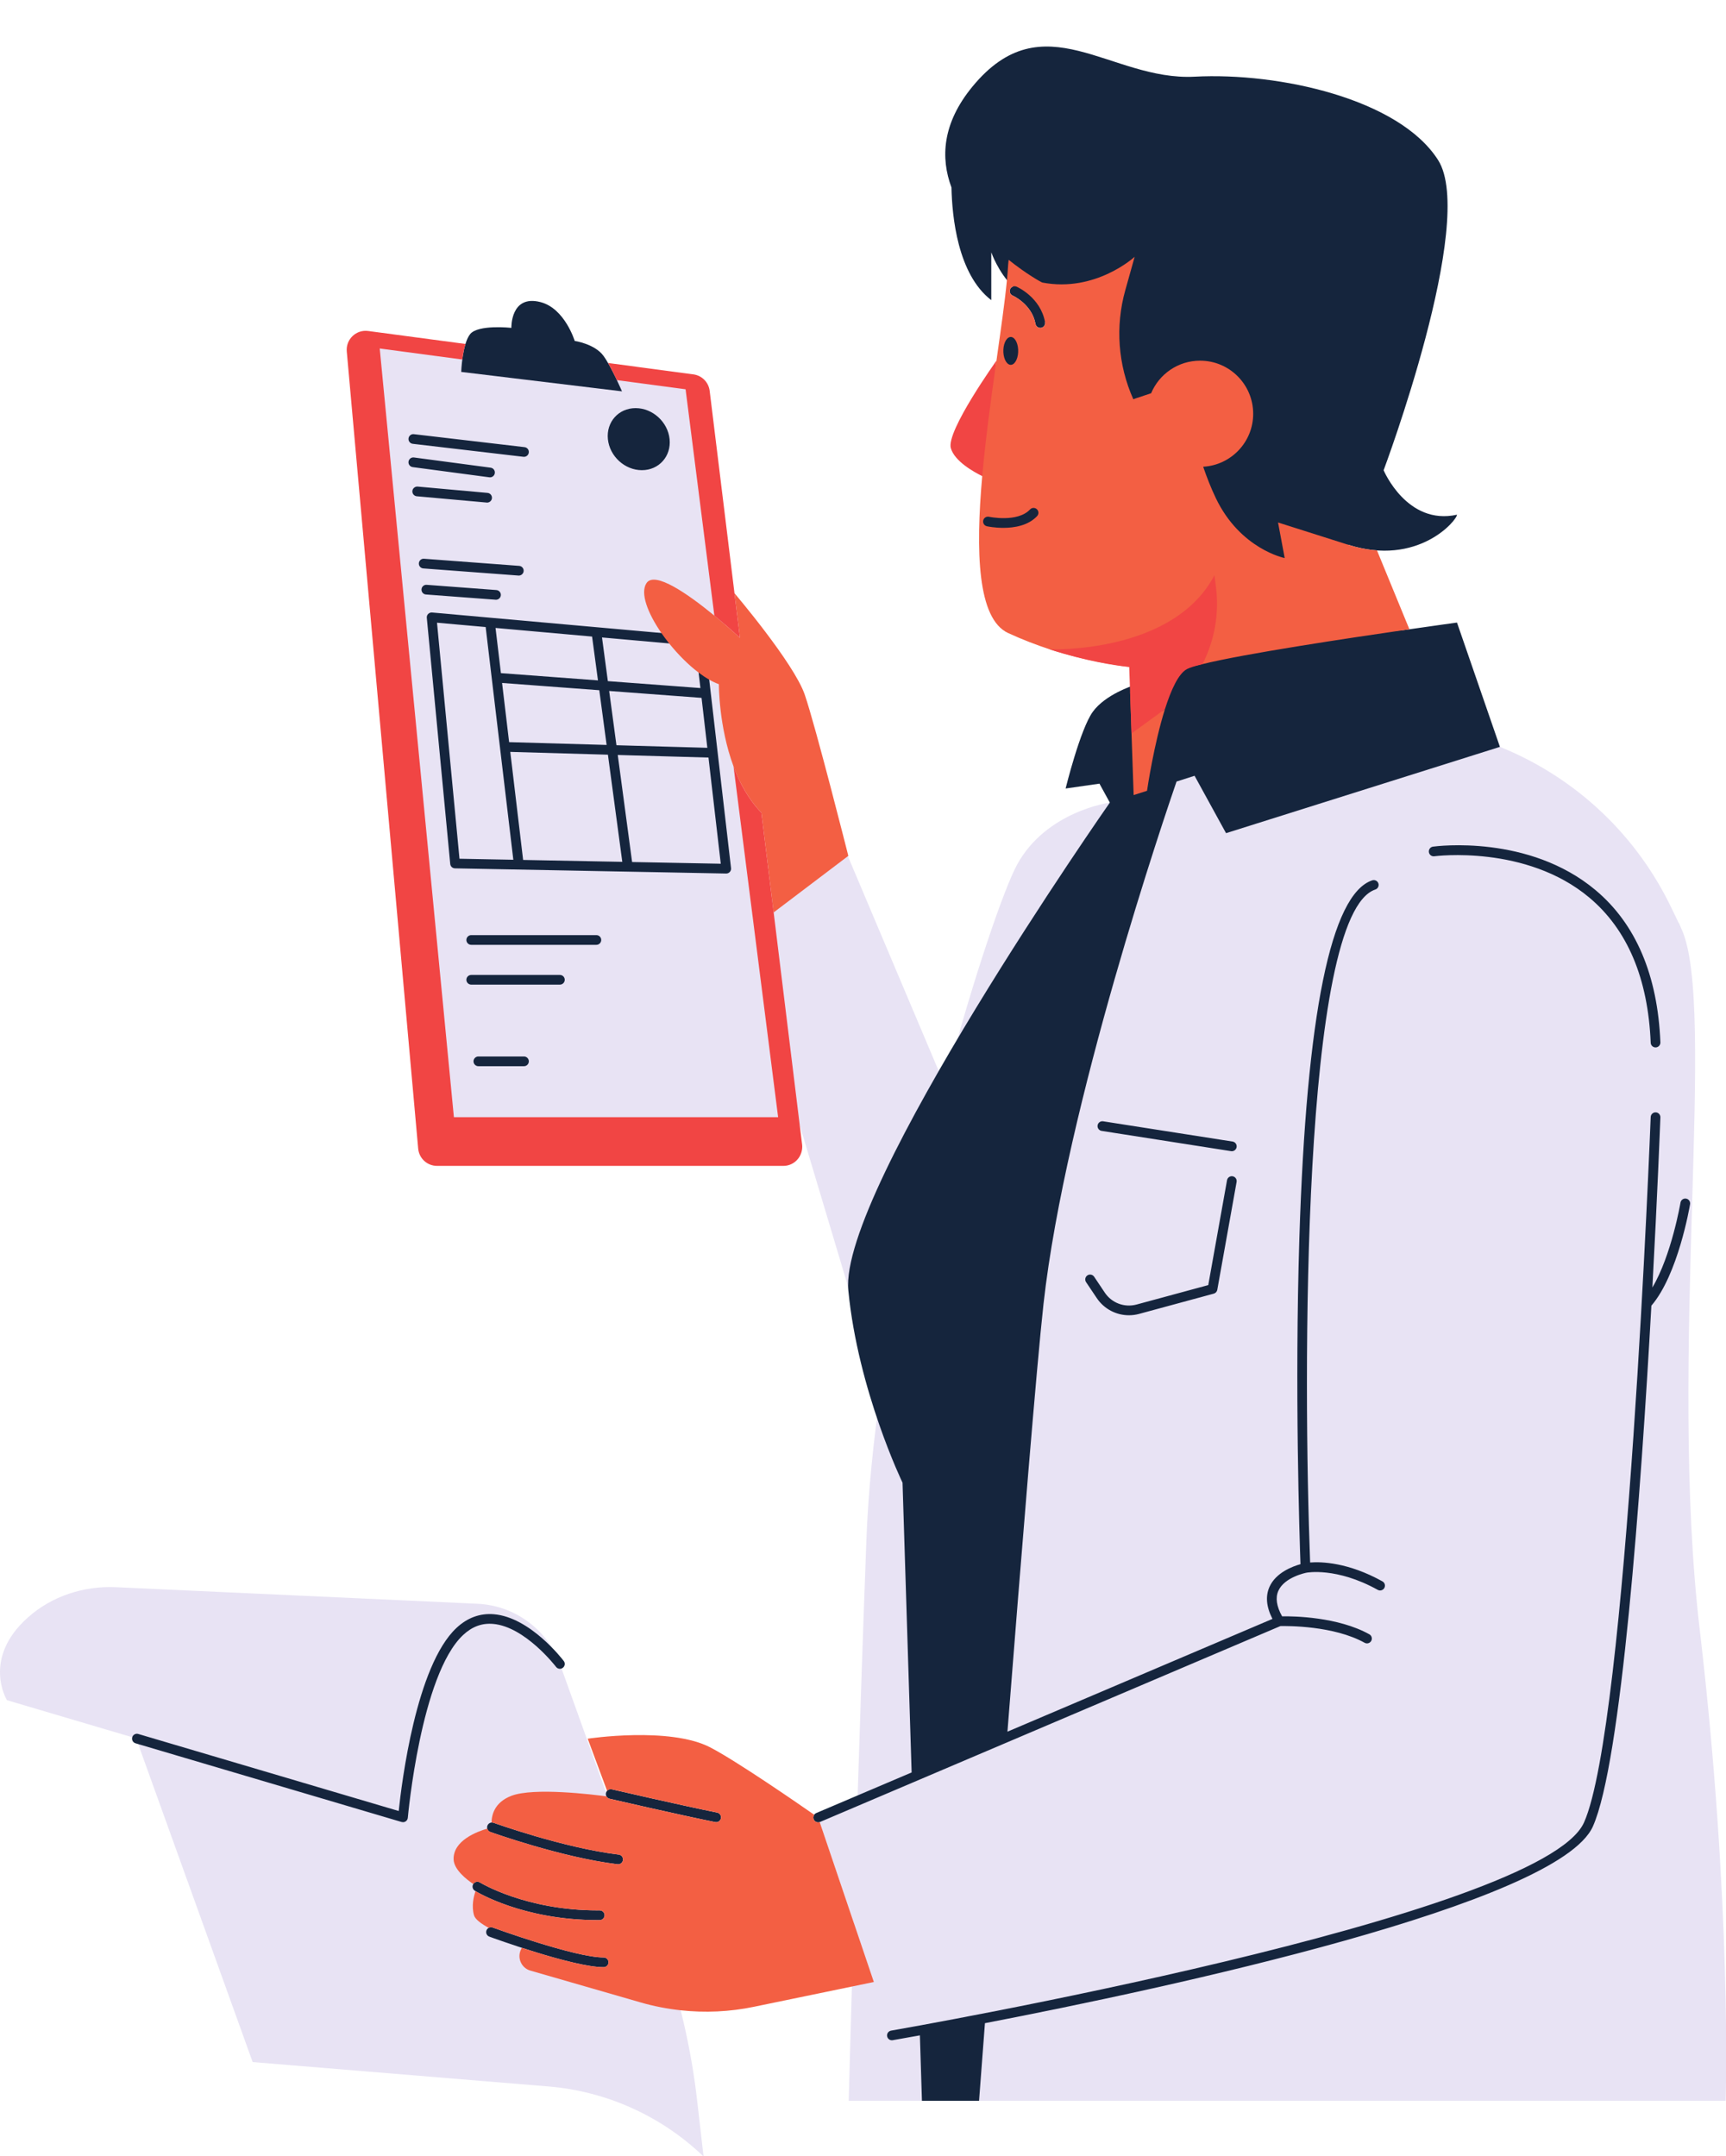 <?xml version="1.0" encoding="UTF-8"?><svg xmlns="http://www.w3.org/2000/svg" xmlns:xlink="http://www.w3.org/1999/xlink" height="509.8" preserveAspectRatio="xMidYMid meet" version="1.0" viewBox="0.0 -11.0 408.2 509.8" width="408.2" zoomAndPan="magnify"><defs><clipPath id="a"><path d="M 0 69 L 408.238 69 L 408.238 498.879 L 0 498.879 Z M 0 69"/></clipPath></defs><g><g clip-path="url(#a)" id="change1_1"><path d="M 156.219 448.652 L 132.418 382.422 L 128.414 379.023 C 130.832 380.879 132.418 382.422 132.418 382.422 C 129.355 374.191 121.672 368.586 112.898 368.188 L 27.414 364.277 C 19.816 363.93 12.27 366.371 6.594 371.434 C -4.367 381.203 1.645 390.988 1.645 390.988 L 32.379 400.078 C 32.602 400.961 32.855 401.848 33.172 402.727 L 59.754 476.551 L 129.684 482.316 C 143.461 483.453 156.422 489.305 166.391 498.879 L 164.898 485.836 C 163.449 473.148 160.535 460.672 156.219 448.652 Z M 408.113 485.711 L 200.719 485.711 C 200.719 485.711 201.172 468.469 201.906 443.578 L 193.496 418.727 L 202.789 414.77 C 203.41 395.152 204.133 373.598 204.906 353.035 C 205.762 330.301 209.879 304.426 215.078 280.156 L 202.539 299.785 L 184.137 238.32 L 184.508 259.348 L 103.34 259.348 L 86 69.719 L 166.059 80.051 L 178.117 206.668 L 197.418 184.086 L 223.422 245.57 C 230.434 219.387 237.449 199.133 240.535 193.453 C 247.422 180.789 262.477 178.762 262.477 178.762 L 276.754 178.203 C 277.824 175.012 278.449 173.227 278.449 173.227 L 297.316 165.602 C 334.629 150.52 377.203 166.859 394.957 202.977 C 395.859 204.812 396.75 206.668 397.629 208.539 C 406.16 226.738 394.426 310.035 401.992 374.359 C 409.66 439.578 408.113 485.711 408.113 485.711" fill="#e8e3f4"/></g><g id="change2_1"><path d="M 245.379 109.238 C 245.125 108.996 244.789 108.863 244.438 108.863 C 244.059 108.863 243.691 109.023 243.434 109.301 C 241.898 110.938 239.273 111.281 237.336 111.281 C 235.453 111.281 233.961 110.965 233.945 110.961 C 233.848 110.941 233.75 110.93 233.652 110.93 C 233.008 110.93 232.441 111.387 232.305 112.016 C 232.145 112.754 232.617 113.488 233.355 113.652 C 233.535 113.691 235.176 114.035 237.289 114.035 C 239.789 114.035 243.234 113.539 245.445 111.184 C 245.695 110.914 245.828 110.562 245.816 110.195 C 245.805 109.828 245.648 109.488 245.379 109.238 Z M 239.043 75.492 C 239.117 75.492 239.191 75.484 239.266 75.473 C 240.355 75.262 241.129 73.574 241.023 71.621 C 240.926 69.809 240.074 68.441 239.047 68.441 C 238.973 68.441 238.898 68.449 238.824 68.465 C 237.734 68.672 236.961 70.363 237.066 72.312 C 237.164 74.125 238.016 75.492 239.043 75.492 Z M 116.613 372.953 C 124.184 373.594 131.43 383.02 131.504 383.113 C 131.887 383.617 132.605 383.719 133.109 383.332 C 133.613 382.949 133.715 382.23 133.332 381.727 C 133.012 381.305 125.402 371.398 116.816 370.668 C 113.527 370.391 110.547 371.48 107.949 373.91 C 98.406 382.844 94.988 410.555 94.297 417.191 L 32.703 398.977 C 32.094 398.797 31.457 399.145 31.277 399.75 C 31.098 400.359 31.441 400.996 32.051 401.18 L 94.98 419.789 C 95.086 419.82 95.195 419.836 95.305 419.836 C 95.531 419.836 95.758 419.77 95.953 419.637 C 96.238 419.441 96.418 419.129 96.449 418.789 C 96.477 418.449 99.512 384.953 109.52 375.586 C 111.648 373.594 113.969 372.727 116.613 372.953 Z M 169.602 417.562 C 161.445 415.93 144.855 412.102 144.688 412.059 C 144.074 411.918 143.453 412.305 143.312 412.922 C 143.168 413.539 143.555 414.152 144.172 414.297 C 144.336 414.336 160.965 418.176 169.148 419.812 C 169.227 419.828 169.301 419.836 169.375 419.836 C 169.91 419.836 170.391 419.457 170.5 418.914 C 170.625 418.293 170.223 417.688 169.602 417.562 Z M 141.836 442.984 C 142.469 442.977 142.98 442.461 142.977 441.828 C 142.973 441.195 142.461 440.688 141.828 440.688 C 141.699 440.664 141.543 440.688 141.398 440.688 C 124.32 440.688 113.617 434.156 113.512 434.09 C 112.973 433.754 112.266 433.914 111.93 434.457 C 111.598 434.992 111.758 435.699 112.297 436.035 C 112.754 436.32 123.617 442.984 141.387 442.984 C 141.535 442.984 141.688 442.984 141.836 442.984 Z M 146.328 427.496 C 133.301 425.926 116.902 420.039 116.738 419.98 C 116.145 419.762 115.484 420.074 115.27 420.668 C 115.051 421.266 115.359 421.926 115.957 422.141 C 116.125 422.199 132.762 428.172 146.051 429.777 C 146.098 429.781 146.145 429.785 146.191 429.785 C 146.762 429.785 147.258 429.355 147.328 428.773 C 147.406 428.145 146.957 427.57 146.328 427.496 Z M 142.762 451.82 C 135.945 451.82 116.715 444.812 116.523 444.742 C 115.93 444.527 115.27 444.832 115.051 445.43 C 114.832 446.023 115.141 446.684 115.734 446.898 C 116.539 447.195 135.539 454.117 142.762 454.117 C 143.395 454.117 143.91 453.602 143.91 452.969 C 143.91 452.332 143.395 451.82 142.762 451.82 Z M 290.195 268.047 L 285.754 292.844 L 268.797 297.441 C 265.949 298.211 262.93 297.086 261.285 294.629 L 258.766 290.867 C 258.41 290.34 257.695 290.199 257.172 290.551 C 256.645 290.902 256.504 291.617 256.855 292.145 L 259.379 295.906 C 261.109 298.492 263.984 299.977 266.992 299.977 C 267.793 299.977 268.602 299.871 269.398 299.656 L 287.059 294.867 C 287.484 294.754 287.809 294.398 287.887 293.965 L 292.457 268.453 C 292.566 267.828 292.152 267.23 291.527 267.117 C 290.902 267.004 290.309 267.422 290.195 268.047 Z M 322.734 377.414 C 323.289 377.727 323.988 377.523 324.297 376.969 C 324.602 376.414 324.402 375.719 323.848 375.41 C 316.434 371.289 306 371.117 303.215 371.16 C 301.898 368.797 301.598 366.77 302.328 365.137 C 303.789 361.852 308.906 360.863 308.957 360.855 C 308.965 360.852 308.973 360.852 308.984 360.848 C 309.051 360.836 316.062 359.477 325.836 364.902 C 326.387 365.215 327.086 365.012 327.395 364.457 C 327.703 363.902 327.504 363.207 326.949 362.898 C 318.82 358.383 312.484 358.227 309.848 358.434 C 308.176 314.934 307.781 205.148 325.262 199.32 C 325.863 199.121 326.188 198.469 325.988 197.867 C 325.785 197.27 325.141 196.945 324.535 197.145 C 314.77 200.398 308.969 228.859 307.301 281.734 C 306.176 317.375 307.344 352.672 307.566 358.828 C 305.711 359.348 301.746 360.812 300.234 364.191 C 299.25 366.395 299.484 368.938 300.938 371.77 L 238.262 398.434 C 241.578 356.176 245.203 311.531 246.793 297.273 C 252.004 250.484 275.883 180.648 278.258 173.785 L 282.516 172.422 L 289.961 185.992 L 354.734 165.59 L 344.578 136.199 C 344.578 136.199 340.012 136.82 333.316 137.789 C 316.109 140.27 284.672 135.156 280.551 137.355 C 279.055 138.156 268.023 151.082 268.023 151.082 C 268.023 151.082 261.426 153.168 258.441 157.301 C 255.457 161.434 252.016 175.434 252.016 175.434 L 260.02 174.285 L 262.477 178.762 C 262.477 178.762 198.34 270.438 200.629 294.098 C 202.918 317.762 213.449 339.566 213.449 339.566 L 215.602 408.074 L 193.047 417.672 C 192.465 417.918 192.191 418.594 192.441 419.176 C 192.625 419.613 193.051 419.875 193.496 419.875 C 193.645 419.875 193.801 419.844 193.945 419.781 L 302.816 373.465 C 304.441 373.434 315.406 373.344 322.734 377.414 Z M 338.91 189.176 C 338.281 189.262 337.844 189.84 337.926 190.469 C 338.012 191.098 338.594 191.543 339.219 191.453 C 339.434 191.422 360.898 188.672 375.863 201.215 C 384.879 208.766 389.766 220.32 390.391 235.551 C 390.414 236.164 390.922 236.648 391.535 236.648 C 391.551 236.648 391.566 236.648 391.582 236.648 C 392.219 236.621 392.711 236.09 392.684 235.453 C 392.035 219.555 386.871 207.441 377.34 199.453 C 361.602 186.266 339.828 189.051 338.91 189.176 Z M 398.758 272.398 C 398.133 272.297 397.543 272.715 397.438 273.344 C 397.414 273.484 395.305 285.809 390.789 293.418 C 391.977 271.508 392.609 255.137 392.684 253.195 C 392.707 252.559 392.215 252.027 391.582 252.004 C 390.965 251.969 390.414 252.477 390.391 253.105 C 390.336 254.547 384.82 397.105 374.621 419.902 C 364.582 442.348 212.277 468.852 210.742 469.117 C 210.117 469.227 209.699 469.82 209.805 470.445 C 209.902 471.004 210.387 471.398 210.938 471.398 C 211 471.398 211.066 471.391 211.133 471.379 C 211.797 471.266 214.059 470.871 217.555 470.238 L 218.039 485.711 L 231.547 485.711 C 231.547 485.711 232.074 478.688 232.938 467.359 C 276.125 459.023 368.496 439.219 376.719 420.84 C 383.453 405.785 388.074 342.148 390.551 297.715 C 396.852 290.387 399.586 274.406 399.703 273.723 C 399.805 273.094 399.387 272.504 398.758 272.398 Z M 291.504 258.906 L 260.895 254.121 C 260.27 254.02 259.68 254.449 259.582 255.074 C 259.484 255.703 259.914 256.289 260.539 256.387 L 291.148 261.176 C 291.207 261.184 291.27 261.191 291.328 261.191 C 291.883 261.191 292.371 260.785 292.461 260.219 C 292.559 259.594 292.129 259.004 291.504 258.906 Z M 397.109 207.445 C 397.039 207.293 396.957 207.148 396.887 206.996 C 397.129 207.512 397.383 208.016 397.625 208.531 C 397.453 208.168 397.281 207.805 397.109 207.445 Z M 143.766 92.832 C 144.176 96.887 147.773 100.168 151.805 100.168 C 155.836 100.168 158.77 96.887 158.359 92.832 C 157.953 88.781 154.352 85.496 150.32 85.496 C 146.289 85.496 143.355 88.781 143.766 92.832 Z M 113.133 238.793 C 112.5 238.793 111.984 239.309 111.984 239.941 C 111.984 240.574 112.5 241.09 113.133 241.09 L 123.922 241.09 C 124.555 241.09 125.07 240.574 125.07 239.941 C 125.07 239.309 124.555 238.793 123.922 238.793 Z M 111.449 221.805 L 132.418 221.805 C 133.051 221.805 133.562 221.289 133.562 220.656 C 133.562 220.023 133.051 219.512 132.418 219.512 L 111.449 219.512 C 110.816 219.512 110.301 220.023 110.301 220.656 C 110.301 221.289 110.816 221.805 111.449 221.805 Z M 111.449 212.395 L 141.043 212.395 C 141.68 212.395 142.191 211.879 142.191 211.246 C 142.191 210.613 141.68 210.098 141.043 210.098 L 111.449 210.098 C 110.816 210.098 110.301 210.613 110.301 211.246 C 110.301 211.879 110.816 212.395 111.449 212.395 Z M 100.91 127.273 C 100.285 127.223 99.73 127.699 99.684 128.332 C 99.637 128.965 100.109 129.516 100.742 129.562 L 117.219 130.797 C 117.246 130.801 117.273 130.801 117.305 130.801 C 117.898 130.801 118.402 130.34 118.449 129.738 C 118.496 129.105 118.02 128.555 117.387 128.508 Z M 122.699 125.086 C 123.293 125.086 123.797 124.625 123.844 124.023 C 123.891 123.391 123.414 122.84 122.785 122.793 L 100.289 121.109 C 99.66 121.051 99.105 121.535 99.059 122.168 C 99.012 122.801 99.484 123.352 100.117 123.398 L 122.613 125.082 C 122.641 125.086 122.672 125.086 122.699 125.086 Z M 98.566 106.336 L 115.098 107.824 C 115.133 107.828 115.164 107.832 115.199 107.832 C 115.789 107.832 116.289 107.383 116.344 106.785 C 116.398 106.156 115.934 105.598 115.301 105.539 L 98.773 104.047 C 98.156 104 97.586 104.457 97.527 105.09 C 97.469 105.719 97.938 106.277 98.566 106.336 Z M 115.891 101.863 C 116.457 101.863 116.949 101.441 117.023 100.867 C 117.109 100.238 116.668 99.66 116.039 99.578 L 97.902 97.164 C 97.27 97.082 96.699 97.523 96.613 98.152 C 96.531 98.781 96.973 99.359 97.602 99.441 L 115.734 101.852 C 115.789 101.859 115.84 101.863 115.891 101.863 Z M 170.461 193.219 L 167.555 168.117 L 146.098 167.504 L 149.492 192.816 Z M 108.668 192.039 L 121.402 192.281 L 114.859 137.258 L 103.352 136.23 Z M 164.492 141.695 L 142.375 139.719 L 143.758 150.047 L 165.648 151.684 Z M 145.789 165.199 L 167.285 165.812 L 165.918 154.004 L 144.07 152.371 Z M 120.68 166.773 L 123.719 192.324 L 147.172 192.773 L 143.773 167.438 Z M 143.465 165.133 L 141.73 152.195 L 118.742 150.477 L 120.406 164.473 Z M 118.465 148.156 L 141.418 149.871 L 140.027 139.508 L 117.195 137.469 Z M 166.664 140.504 L 172.891 194.258 C 172.93 194.586 172.824 194.914 172.602 195.16 C 172.383 195.402 172.074 195.535 171.754 195.535 C 171.746 195.535 171.738 195.535 171.73 195.535 L 107.602 194.312 C 107.016 194.305 106.535 193.855 106.48 193.273 L 100.938 135.07 C 100.906 134.734 101.023 134.395 101.266 134.152 C 101.508 133.914 101.848 133.793 102.18 133.82 L 165.629 139.492 C 166.172 139.543 166.602 139.965 166.664 140.504 Z M 97.621 93.934 L 123.789 97.004 C 123.832 97.008 123.879 97.012 123.922 97.012 C 124.496 97.012 124.992 96.578 125.062 95.996 C 125.137 95.367 124.684 94.797 124.055 94.723 L 97.887 91.656 C 97.262 91.574 96.688 92.031 96.613 92.66 C 96.539 93.289 96.988 93.859 97.621 93.934 Z M 142.746 73.168 C 140.68 70.297 135.918 69.609 135.918 69.609 C 135.918 69.609 133.582 61.91 127.824 60.426 C 120.707 58.59 120.938 66.52 120.938 66.52 C 120.938 66.52 113.055 65.66 111.184 68.004 C 109.309 70.348 109.078 76.934 109.078 76.934 L 147.098 81.531 C 147.098 81.531 144.707 75.895 142.746 73.168 Z M 225.023 33.324 C 222.422 26.352 222.816 18.195 229.969 9.496 C 246.793 -10.965 262.562 8.18 282.543 7.129 C 302.52 6.078 330.906 12.387 340.109 26.844 C 349.309 41.301 327.227 100.184 327.227 100.184 C 327.227 100.184 332.746 113.324 344.578 110.695 C 344.578 112.012 335.375 123.051 318.816 117.793 C 304.652 131.699 281.66 122.395 275.879 110.301 C 270.094 98.211 246.746 62.941 247.156 65.168 C 247.273 65.793 246.859 66.391 246.238 66.508 C 246.168 66.52 246.098 66.523 246.027 66.523 C 245.484 66.523 245 66.141 244.898 65.586 C 244.035 60.902 239.539 58.906 239.496 58.887 C 238.914 58.633 238.648 57.957 238.898 57.375 C 239.027 57.086 239.258 56.871 239.531 56.766 C 236.047 53.32 234.438 48.66 234.438 48.66 L 234.438 59.965 C 226.453 53.863 225.16 40.07 225.023 33.324" fill="#15253d"/></g><g id="change3_1"><path d="M 158.266 141.141 C 160.359 143.75 162.797 146.195 165.227 148.031 C 166.066 148.664 166.906 149.227 167.73 149.695 C 168.508 150.141 169.273 150.508 170.012 150.77 C 170.012 150.77 169.953 160.703 173.48 170.203 C 174.957 174.188 177.07 178.082 180.074 181.152 L 182.969 204.734 L 200.629 191.359 C 200.629 191.359 192.898 160.723 190.32 153.234 C 187.742 145.75 173.707 129.262 173.707 129.262 L 175 139.797 C 173.684 138.594 171.477 136.629 168.945 134.555 C 162.828 129.539 154.82 123.895 152.883 126.891 C 151.363 129.242 153.188 133.988 156.422 138.672 C 156.996 139.5 157.617 140.328 158.266 141.141 Z M 193.496 419.875 C 193.051 419.875 192.625 419.613 192.441 419.176 C 192.281 418.801 192.355 418.395 192.57 418.082 C 188.785 415.445 174.25 405.414 167.996 402.16 C 158.391 397.156 138.992 400.094 138.992 400.094 L 143.582 412.43 C 143.855 412.125 144.266 411.965 144.688 412.059 C 144.855 412.102 161.445 415.93 169.602 417.562 C 170.223 417.688 170.625 418.293 170.5 418.914 C 170.391 419.457 169.91 419.836 169.375 419.836 C 169.301 419.836 169.227 419.828 169.148 419.812 C 160.965 418.176 144.336 414.336 144.172 414.297 C 143.84 414.223 143.586 414.004 143.434 413.727 C 140.227 413.293 126.211 411.57 120.938 413.602 C 116.863 415.164 116.262 418.25 116.254 419.918 C 116.414 419.906 116.578 419.922 116.738 419.98 C 116.902 420.039 133.301 425.926 146.328 427.496 C 146.957 427.57 147.406 428.145 147.328 428.773 C 147.258 429.355 146.762 429.785 146.191 429.785 C 146.145 429.785 146.098 429.781 146.051 429.777 C 132.762 428.172 116.125 422.199 115.957 422.141 C 115.59 422.004 115.352 421.699 115.258 421.348 C 112.824 422.055 107.133 424.188 107.281 428.637 C 107.359 431.066 110.348 433.391 111.934 434.453 C 112.27 433.914 112.973 433.754 113.512 434.09 C 113.617 434.156 124.32 440.688 141.398 440.688 C 141.543 440.688 141.699 440.664 141.828 440.688 C 142.461 440.688 142.973 441.195 142.977 441.828 C 142.98 442.461 142.469 442.977 141.836 442.984 C 141.688 442.984 141.535 442.984 141.387 442.984 C 124.523 442.984 113.895 436.992 112.465 436.137 C 112.02 437.406 111.48 439.625 112.102 441.836 C 112.371 442.801 113.805 443.852 115.586 444.824 C 115.867 444.672 116.203 444.625 116.523 444.742 C 116.715 444.812 135.945 451.82 142.762 451.82 C 143.395 451.82 143.91 452.332 143.91 452.969 C 143.91 453.602 143.395 454.117 142.762 454.117 C 138.406 454.117 129.77 451.602 123.422 449.535 L 123.27 449.82 C 122.195 451.844 123.277 454.344 125.488 454.941 L 151.535 462.457 C 154.629 463.352 157.785 463.957 160.965 464.305 C 166.727 464.934 172.57 464.672 178.285 463.488 L 201.469 458.695 L 206.664 457.621 L 193.859 419.801 C 193.738 419.84 193.617 419.875 193.496 419.875 Z M 267.266 152.605 L 268.109 176.98 L 271.273 175.977 C 271.359 175.371 272.922 164.852 275.523 156.629 C 275.316 156.789 275.121 156.957 274.91 157.109 Z M 247.156 65.168 C 246.07 59.297 240.641 56.879 240.41 56.777 C 239.828 56.527 239.152 56.793 238.898 57.375 C 238.648 57.957 238.914 58.633 239.496 58.887 C 239.539 58.906 244.035 60.902 244.898 65.586 C 245 66.141 245.484 66.523 246.027 66.523 C 246.098 66.523 246.168 66.52 246.238 66.508 C 246.859 66.391 247.273 65.793 247.156 65.168 Z M 245.223 109.402 C 244.762 108.969 244.035 108.992 243.602 109.457 C 240.652 112.605 233.961 111.199 233.895 111.184 C 233.281 111.051 232.664 111.441 232.531 112.062 C 232.395 112.684 232.785 113.293 233.406 113.43 C 233.551 113.461 235.184 113.805 237.289 113.805 C 239.871 113.805 243.16 113.285 245.277 111.027 C 245.711 110.562 245.688 109.836 245.223 109.402 Z M 237.297 72.301 C 237.395 74.113 238.258 75.43 239.223 75.246 C 240.188 75.062 240.891 73.445 240.793 71.633 C 240.695 69.824 239.832 68.504 238.867 68.691 C 237.902 68.875 237.199 70.492 237.297 72.301 Z M 284.391 146.023 C 269.977 149.898 248.234 142.516 248.223 142.516 C 245.113 141.492 241.801 140.23 238.426 138.676 C 231.152 135.316 230.711 119.391 232.297 101.57 C 223.98 92.348 234.438 82.926 235.66 74.277 C 236.691 66.988 237.645 60.359 238.141 55.227 C 238.266 53.93 238.363 52.723 238.426 51.629 C 238.449 51.227 238.508 50.832 238.551 50.434 C 242.777 53.824 246.305 55.762 246.52 55.805 C 259.129 58.215 268.348 49.715 268.348 49.715 L 266.133 57.613 C 263.734 66.16 264.402 75.277 268.023 83.383 L 272.242 81.977 C 274.141 77.453 278.609 74.277 283.824 74.277 C 290.758 74.277 296.379 79.898 296.379 86.836 C 296.379 93.523 291.148 98.977 284.555 99.355 C 285.406 101.852 286.391 104.363 287.535 106.754 C 293.32 118.848 303.832 120.949 303.832 120.949 L 302.258 112.535 C 302.258 112.535 302.258 112.535 318.816 117.793 C 321.262 118.57 323.539 118.984 325.656 119.133 L 333.324 137.785 C 318.766 139.887 294.121 143.598 284.391 146.023 Z M 266.219 146.605 C 263.867 146.332 256.84 145.348 248.238 142.52 C 256.848 145.348 263.875 146.336 266.219 146.605 Z M 266.254 146.609 C 266.586 146.645 266.816 146.668 266.941 146.68 C 266.816 146.668 266.586 146.645 266.254 146.609" fill="#f35f43"/></g><g id="change4_1"><path d="M 287.566 127.711 L 287.215 125.008 C 277.41 143.711 248.234 142.516 248.223 142.516 C 248.227 142.516 248.23 142.52 248.238 142.52 C 256.84 145.348 263.867 146.332 266.219 146.605 C 266.23 146.605 266.238 146.605 266.254 146.609 C 266.586 146.645 266.816 146.668 266.941 146.68 C 266.973 146.684 266.98 146.684 266.996 146.688 C 267.023 146.688 267.055 146.691 267.055 146.691 L 267.059 146.691 L 267.223 151.367 L 267.266 152.605 L 267.605 162.422 L 274.91 157.109 C 275.121 156.957 275.316 156.789 275.523 156.629 C 276.961 152.094 278.711 148.266 280.711 147.199 C 281.344 146.863 282.621 146.465 284.391 146.023 C 287.223 140.477 288.395 134.109 287.566 127.711 Z M 182.969 204.734 L 180.074 181.152 C 177.07 178.082 174.957 174.188 173.48 170.203 L 184.027 253.148 L 107.348 253.148 L 89.805 71.395 L 109.336 74 C 109.488 72.84 109.723 71.508 110.082 70.328 L 87.066 67.258 C 84.219 66.879 81.758 69.238 82.012 72.098 L 98.902 260.582 C 99.109 262.895 101.043 264.66 103.363 264.66 L 185.262 264.66 C 187.395 264.66 189.129 263.168 189.594 261.223 C 189.715 260.715 189.773 260.188 189.703 259.637 Z M 162.141 81.039 L 168.945 134.555 C 171.477 136.629 173.684 138.594 175 139.797 L 173.707 129.262 L 167.836 81.406 C 167.586 79.383 166.004 77.781 163.984 77.516 L 143.801 74.824 C 144.559 76.129 145.305 77.621 145.898 78.875 Z M 235.66 74.277 C 234.438 82.926 233.105 92.492 232.297 101.57 C 230.285 100.582 225.758 98.062 224.871 94.961 C 223.727 90.953 235.66 74.277 235.66 74.277" fill="#f14544"/></g></g></svg>